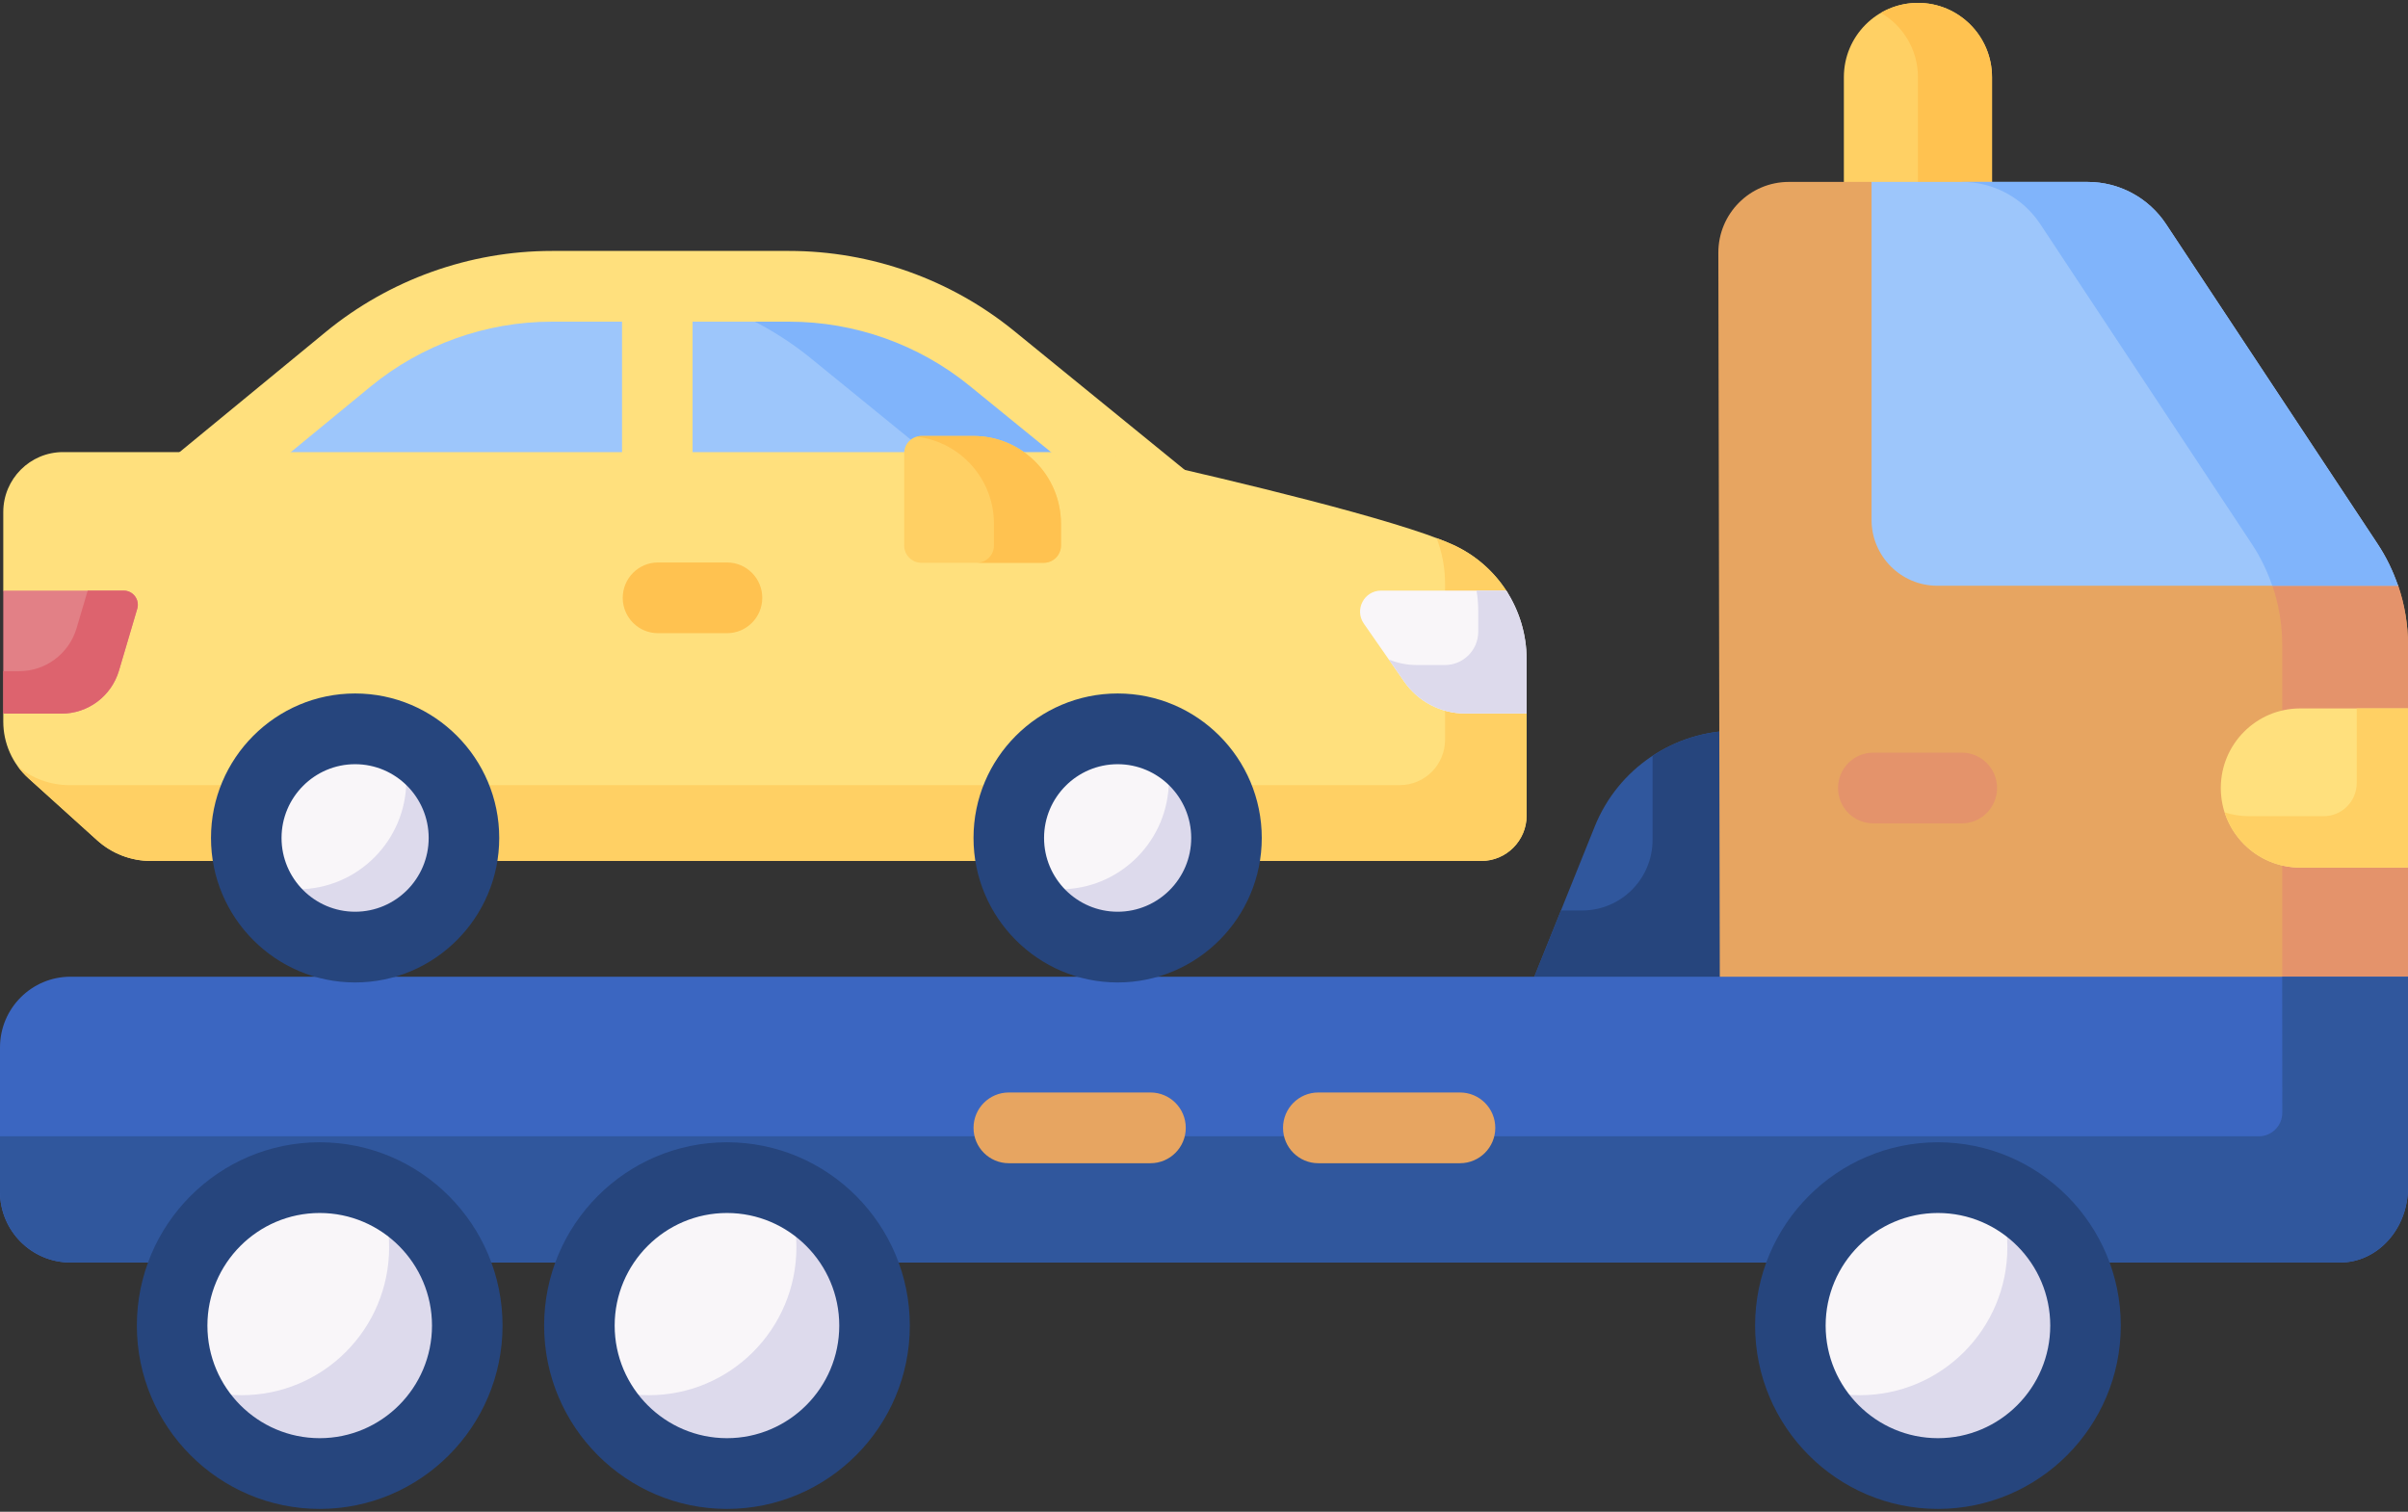 <svg width="172" height="108" viewBox="0 0 172 108" fill="none" xmlns="http://www.w3.org/2000/svg">
<rect x="0" y="0" width="172" height="108" fill="#333333" stroke="none"/>
<g clip-path="url(#clip0_49_63)">
<path d="M39.413 20.453H56.378C61.648 20.453 66.757 22.272 70.849 25.604L83.174 35.642H12.734L24.858 25.672C28.962 22.298 34.105 20.453 39.413 20.453Z" fill="#9DC6FB"/>
<path d="M70.849 25.604C66.757 22.272 61.648 20.453 56.378 20.453H43.457C48.727 20.453 53.837 22.272 57.928 25.604L70.254 35.642H83.174L70.849 25.604Z" fill="#80B4FB"/>
<path d="M72.437 23.642C67.911 19.957 62.208 17.927 56.378 17.927H39.413C33.539 17.927 27.802 19.984 23.26 23.719L5.688 38.169H90.273L72.437 23.642ZM69.26 27.565L76.076 33.116H49.47V22.98H56.378C61.055 22.98 65.63 24.608 69.26 27.565ZM26.456 27.626C30.099 24.63 34.701 22.98 39.413 22.98H44.431V33.115H19.78L26.456 27.626Z" fill="#FFE07D"/>
<path d="M136.996 0.205C134.074 0.205 131.705 2.58 131.705 5.51V17.163H142.287V5.51C142.287 2.58 139.918 0.205 136.996 0.205Z" fill="#FFD064"/>
<path d="M136.996 0.205C136.031 0.205 135.129 0.468 134.35 0.92C135.93 1.838 136.996 3.547 136.996 5.51V17.163H142.287V5.51C142.287 2.58 139.918 0.205 136.996 0.205Z" fill="#FFC250"/>
<path d="M108.807 71.728L113.908 59.047C115.574 54.906 119.581 52.194 124.035 52.194V71.728H108.807Z" fill="#30579D"/>
<path d="M118.04 53.996V60C118.04 62.785 115.789 65.043 113.011 65.043H111.496L108.807 71.728H124.035V52.193C121.855 52.194 119.784 52.847 118.04 53.996Z" fill="#26457D"/>
<path d="M170.32 75.791H122.854L122.739 18.059C122.733 15.264 124.991 12.995 127.779 12.995H133.681C133.681 12.995 170.941 40.798 171.298 41.843C171.76 43.195 172 44.622 172 46.066V50.61L169.019 56.295L172 61.98V69.775L170.32 75.791Z" fill="#E7A561"/>
<path d="M140.128 58.821H133.807C132.415 58.821 131.287 57.69 131.287 56.295C131.287 54.9 132.415 53.768 133.807 53.768H140.128C141.52 53.768 142.648 54.9 142.648 56.295C142.648 57.69 141.52 58.821 140.128 58.821Z" fill="#E4936B"/>
<path d="M153.775 18.544L147.37 13.914L140.134 12.995C142.386 12.995 144.489 14.127 145.734 16.009L160.851 38.868C162.262 41.002 163.015 43.506 163.015 46.066V75.791H170.32L172 69.775V61.98L169.019 56.295L172 50.61V46.066C172 44.622 171.761 43.195 171.298 41.843C170.941 40.798 153.775 18.544 153.775 18.544Z" fill="#E4936B"/>
<path d="M138.384 41.846H171.29C170.933 40.801 170.451 39.798 169.836 38.868L154.718 16.009C153.474 14.127 151.371 12.996 149.119 12.996H133.681V37.13C133.681 39.734 135.787 41.846 138.384 41.846Z" fill="#9DC6FB"/>
<path d="M145.734 16.009L160.851 38.868C161.466 39.798 161.948 40.801 162.305 41.846H171.29C170.933 40.801 170.451 39.798 169.836 38.868L154.718 16.009C153.474 14.127 151.371 12.996 149.119 12.996H140.134C142.386 12.995 144.489 14.127 145.734 16.009Z" fill="#80B4FB"/>
<path d="M172 50.61H164.298C161.167 50.61 158.629 53.155 158.629 56.295C158.629 59.434 161.167 61.98 164.298 61.98H172V50.61Z" fill="#FFE07D"/>
<path d="M168.337 50.61V55.94C168.337 57.247 167.28 58.307 165.977 58.307H160.635C160.03 58.307 159.448 58.21 158.901 58.033C159.634 60.322 161.772 61.98 164.298 61.98H172V50.61H168.337Z" fill="#FFD064"/>
<path d="M0 74.828V85.14C0 87.93 2.256 90.193 5.039 90.193H167.15C169.829 90.193 172 87.793 172 84.831V69.775H5.039C2.256 69.775 0 72.037 0 74.828Z" fill="#3B66C1"/>
<path d="M163.015 69.775L163.022 79.489C163.023 80.421 162.27 81.177 161.341 81.177H0V85.14C0 87.93 2.256 90.193 5.039 90.193H167.15C169.829 90.193 172 87.793 172 84.831V69.775H163.015Z" fill="#30579D"/>
<path d="M138.424 105.269C144.246 105.269 148.965 100.536 148.965 94.699C148.965 88.861 144.246 84.129 138.424 84.129C132.603 84.129 127.884 88.861 127.884 94.699C127.884 100.536 132.603 105.269 138.424 105.269Z" fill="#F9F6F9"/>
<path d="M142.547 84.968C143.085 86.238 143.384 87.635 143.384 89.102C143.384 94.94 138.665 99.672 132.843 99.672C131.38 99.672 129.987 99.373 128.721 98.832C130.326 102.616 134.066 105.269 138.424 105.269C144.246 105.269 148.965 100.536 148.965 94.699C148.965 90.328 146.32 86.578 142.547 84.968Z" fill="#DDDAEC"/>
<path d="M138.424 107.796C131.223 107.796 125.364 101.921 125.364 94.699C125.364 87.478 131.223 81.603 138.424 81.603C145.626 81.603 151.485 87.478 151.485 94.699C151.485 101.921 145.626 107.796 138.424 107.796ZM138.424 86.655C134.001 86.655 130.403 90.263 130.403 94.699C130.403 99.134 134.001 102.742 138.424 102.742C142.847 102.742 146.446 99.134 146.446 94.699C146.446 90.263 142.847 86.655 138.424 86.655Z" fill="#26457D"/>
<path d="M22.836 105.269C28.657 105.269 33.376 100.536 33.376 94.699C33.376 88.861 28.657 84.129 22.836 84.129C17.014 84.129 12.295 88.861 12.295 94.699C12.295 100.536 17.014 105.269 22.836 105.269Z" fill="#F9F6F9"/>
<path d="M26.958 84.968C27.497 86.238 27.795 87.635 27.795 89.102C27.795 94.94 23.076 99.672 17.255 99.672C15.792 99.672 14.399 99.373 13.132 98.832C14.737 102.616 18.477 105.269 22.836 105.269C28.657 105.269 33.377 100.536 33.377 94.699C33.377 90.328 30.731 86.578 26.958 84.968Z" fill="#DDDAEC"/>
<path d="M22.836 107.796C15.634 107.796 9.775 101.921 9.775 94.699C9.775 87.478 15.634 81.603 22.836 81.603C30.037 81.603 35.896 87.478 35.896 94.699C35.896 101.921 30.037 107.796 22.836 107.796ZM22.836 86.655C18.413 86.655 14.815 90.263 14.815 94.699C14.815 99.134 18.413 102.742 22.836 102.742C27.259 102.742 30.857 99.134 30.857 94.699C30.857 90.263 27.259 86.655 22.836 86.655Z" fill="#26457D"/>
<path d="M51.926 105.269C57.748 105.269 62.467 100.536 62.467 94.699C62.467 88.861 57.748 84.129 51.926 84.129C46.105 84.129 41.386 88.861 41.386 94.699C41.386 100.536 46.105 105.269 51.926 105.269Z" fill="#F9F6F9"/>
<path d="M56.048 84.968C56.587 86.238 56.886 87.635 56.886 89.102C56.886 94.94 52.166 99.672 46.345 99.672C44.882 99.672 43.489 99.373 42.223 98.832C43.827 102.616 47.568 105.269 51.926 105.269C57.748 105.269 62.467 100.536 62.467 94.699C62.467 90.328 59.821 86.578 56.048 84.968Z" fill="#DDDAEC"/>
<path d="M51.926 107.796C44.725 107.796 38.866 101.921 38.866 94.699C38.866 87.478 44.725 81.603 51.926 81.603C59.128 81.603 64.987 87.478 64.987 94.699C64.987 101.921 59.128 107.796 51.926 107.796ZM51.926 86.655C47.503 86.655 43.905 90.263 43.905 94.699C43.905 99.134 47.503 102.742 51.926 102.742C56.349 102.742 59.947 99.134 59.947 94.699C59.947 90.263 56.349 86.655 51.926 86.655Z" fill="#26457D"/>
<path d="M82.179 83.099H72.057C70.665 83.099 69.538 81.968 69.538 80.573C69.538 79.177 70.665 78.046 72.057 78.046H82.179C83.57 78.046 84.698 79.177 84.698 80.573C84.698 81.968 83.57 83.099 82.179 83.099Z" fill="#E7A561"/>
<path d="M104.286 83.099H94.165C92.773 83.099 91.645 81.968 91.645 80.573C91.645 79.177 92.773 78.046 94.165 78.046H104.286C105.678 78.046 106.806 79.177 106.806 80.573C106.806 81.968 105.678 83.099 104.286 83.099Z" fill="#E7A561"/>
<path d="M103.763 38.908C99.745 37.095 87.719 34.261 82.033 32.974C80.044 32.524 78.013 32.297 75.974 32.297H4.507C2.147 32.297 0.234 34.215 0.234 36.582V42.192L2.698 46.587L0.234 50.981V51.551C0.234 53.094 0.887 54.563 2.029 55.595L6.94 60.029C7.993 60.98 9.359 61.506 10.775 61.506H105.808C107.595 61.506 109.044 60.053 109.044 58.261V50.972L105.967 46.901C105.967 46.901 108.527 43.646 107.608 42.221C106.69 40.797 105.369 39.634 103.763 38.908Z" fill="#FFE07D"/>
<path d="M103.763 38.908C103.433 38.759 103.044 38.603 102.614 38.442C103.006 39.458 103.218 40.553 103.218 41.683V52.846C103.218 54.638 101.77 56.09 99.983 56.09H4.95C3.601 56.09 2.298 55.612 1.268 54.746C1.49 55.052 1.744 55.337 2.029 55.594L6.94 60.029C7.993 60.979 9.359 61.505 10.775 61.505H105.808C107.595 61.505 109.044 60.053 109.044 58.261V50.972L105.967 46.901C105.967 46.901 108.527 43.646 107.608 42.221C106.69 40.797 105.369 39.634 103.763 38.908Z" fill="#FFD064"/>
<path d="M109.043 47.098C109.043 45.318 108.518 43.623 107.588 42.192H98.647C97.437 42.192 96.727 43.557 97.418 44.552L100.301 48.696C101.292 50.122 102.916 50.972 104.65 50.972H109.044V47.098H109.043Z" fill="#F9F6F9"/>
<path d="M107.588 42.192H105.469C105.546 42.664 105.589 43.145 105.589 43.634V45.125C105.589 46.441 104.525 47.508 103.213 47.508H101.195C100.501 47.508 99.826 47.37 99.201 47.115L100.301 48.696C101.292 50.122 102.916 50.972 104.65 50.972H109.044V47.098C109.043 45.318 108.518 43.623 107.588 42.192Z" fill="#DDDAEC"/>
<path d="M0.234 50.981H4.394C6.289 50.981 7.958 49.731 8.497 47.91L9.803 43.49C9.994 42.843 9.51 42.193 8.837 42.193H0.234V50.981Z" fill="#E28086"/>
<path d="M8.837 42.192H6.265L5.471 44.876C4.933 46.697 3.264 47.948 1.369 47.948H0.234V50.981H4.394C6.289 50.981 7.958 49.731 8.497 47.909L9.803 43.49C9.994 42.842 9.51 42.192 8.837 42.192Z" fill="#DD636E"/>
<path d="M51.928 45.235H47C45.609 45.235 44.481 44.104 44.481 42.709C44.481 41.314 45.609 40.182 47 40.182H51.928C53.32 40.182 54.448 41.314 54.448 42.709C54.448 44.104 53.32 45.235 51.928 45.235Z" fill="#FFC250"/>
<path d="M74.551 40.206H65.817C65.136 40.206 64.584 39.653 64.584 38.97V32.383C64.584 31.7 65.136 31.146 65.817 31.146H69.526C72.982 31.146 75.784 33.956 75.784 37.422V38.97C75.784 39.653 75.232 40.206 74.551 40.206Z" fill="#FFD064"/>
<path d="M69.526 31.147H65.817C65.703 31.147 65.595 31.167 65.49 31.196C68.592 31.569 70.997 34.212 70.997 37.422V38.97C70.997 39.653 70.445 40.207 69.764 40.207H74.551C75.232 40.207 75.784 39.653 75.784 38.97V37.422C75.784 33.956 72.983 31.147 69.526 31.147Z" fill="#FFC250"/>
<path d="M79.832 67.659C84.126 67.659 87.606 64.169 87.606 59.863C87.606 55.558 84.126 52.067 79.832 52.067C75.538 52.067 72.057 55.558 72.057 59.863C72.057 64.169 75.538 67.659 79.832 67.659Z" fill="#F9F6F9"/>
<path d="M82.872 52.686C83.27 53.623 83.49 54.653 83.49 55.735C83.49 60.041 80.009 63.532 75.715 63.532C74.636 63.532 73.609 63.311 72.675 62.912C73.859 65.703 76.617 67.659 79.832 67.659C84.126 67.659 87.606 64.169 87.606 59.863C87.607 56.64 85.655 53.873 82.872 52.686Z" fill="#DDDAEC"/>
<path d="M79.832 70.186C74.156 70.186 69.537 65.555 69.537 59.863C69.537 54.172 74.156 49.541 79.832 49.541C85.508 49.541 90.126 54.172 90.126 59.863C90.126 65.555 85.508 70.186 79.832 70.186ZM79.832 54.594C76.934 54.594 74.576 56.958 74.576 59.863C74.576 62.769 76.934 65.133 79.832 65.133C82.73 65.133 85.087 62.769 85.087 59.863C85.087 56.958 82.73 54.594 79.832 54.594Z" fill="#26457D"/>
<path d="M25.365 67.659C29.659 67.659 33.139 64.169 33.139 59.863C33.139 55.558 29.659 52.067 25.365 52.067C21.071 52.067 17.59 55.558 17.59 59.863C17.59 64.169 21.071 67.659 25.365 67.659Z" fill="#F9F6F9"/>
<path d="M28.405 52.686C28.803 53.623 29.023 54.653 29.023 55.735C29.023 60.041 25.542 63.532 21.248 63.532C20.169 63.532 19.142 63.311 18.208 62.912C19.392 65.703 22.15 67.659 25.365 67.659C29.659 67.659 33.14 64.169 33.14 59.863C33.14 56.64 31.188 53.873 28.405 52.686Z" fill="#DDDAEC"/>
<path d="M25.365 70.186C19.689 70.186 15.071 65.555 15.071 59.863C15.071 54.172 19.689 49.541 25.365 49.541C31.041 49.541 35.659 54.172 35.659 59.863C35.659 65.555 31.041 70.186 25.365 70.186ZM25.365 54.594C22.468 54.594 20.11 56.958 20.11 59.863C20.11 62.769 22.468 65.133 25.365 65.133C28.263 65.133 30.62 62.769 30.62 59.863C30.62 56.958 28.263 54.594 25.365 54.594Z" fill="#26457D"/>
</g>
<defs>
<clipPath id="clip0_49_63">
<rect width="172" height="108" fill="white"/>
</clipPath>
</defs>
</svg>
